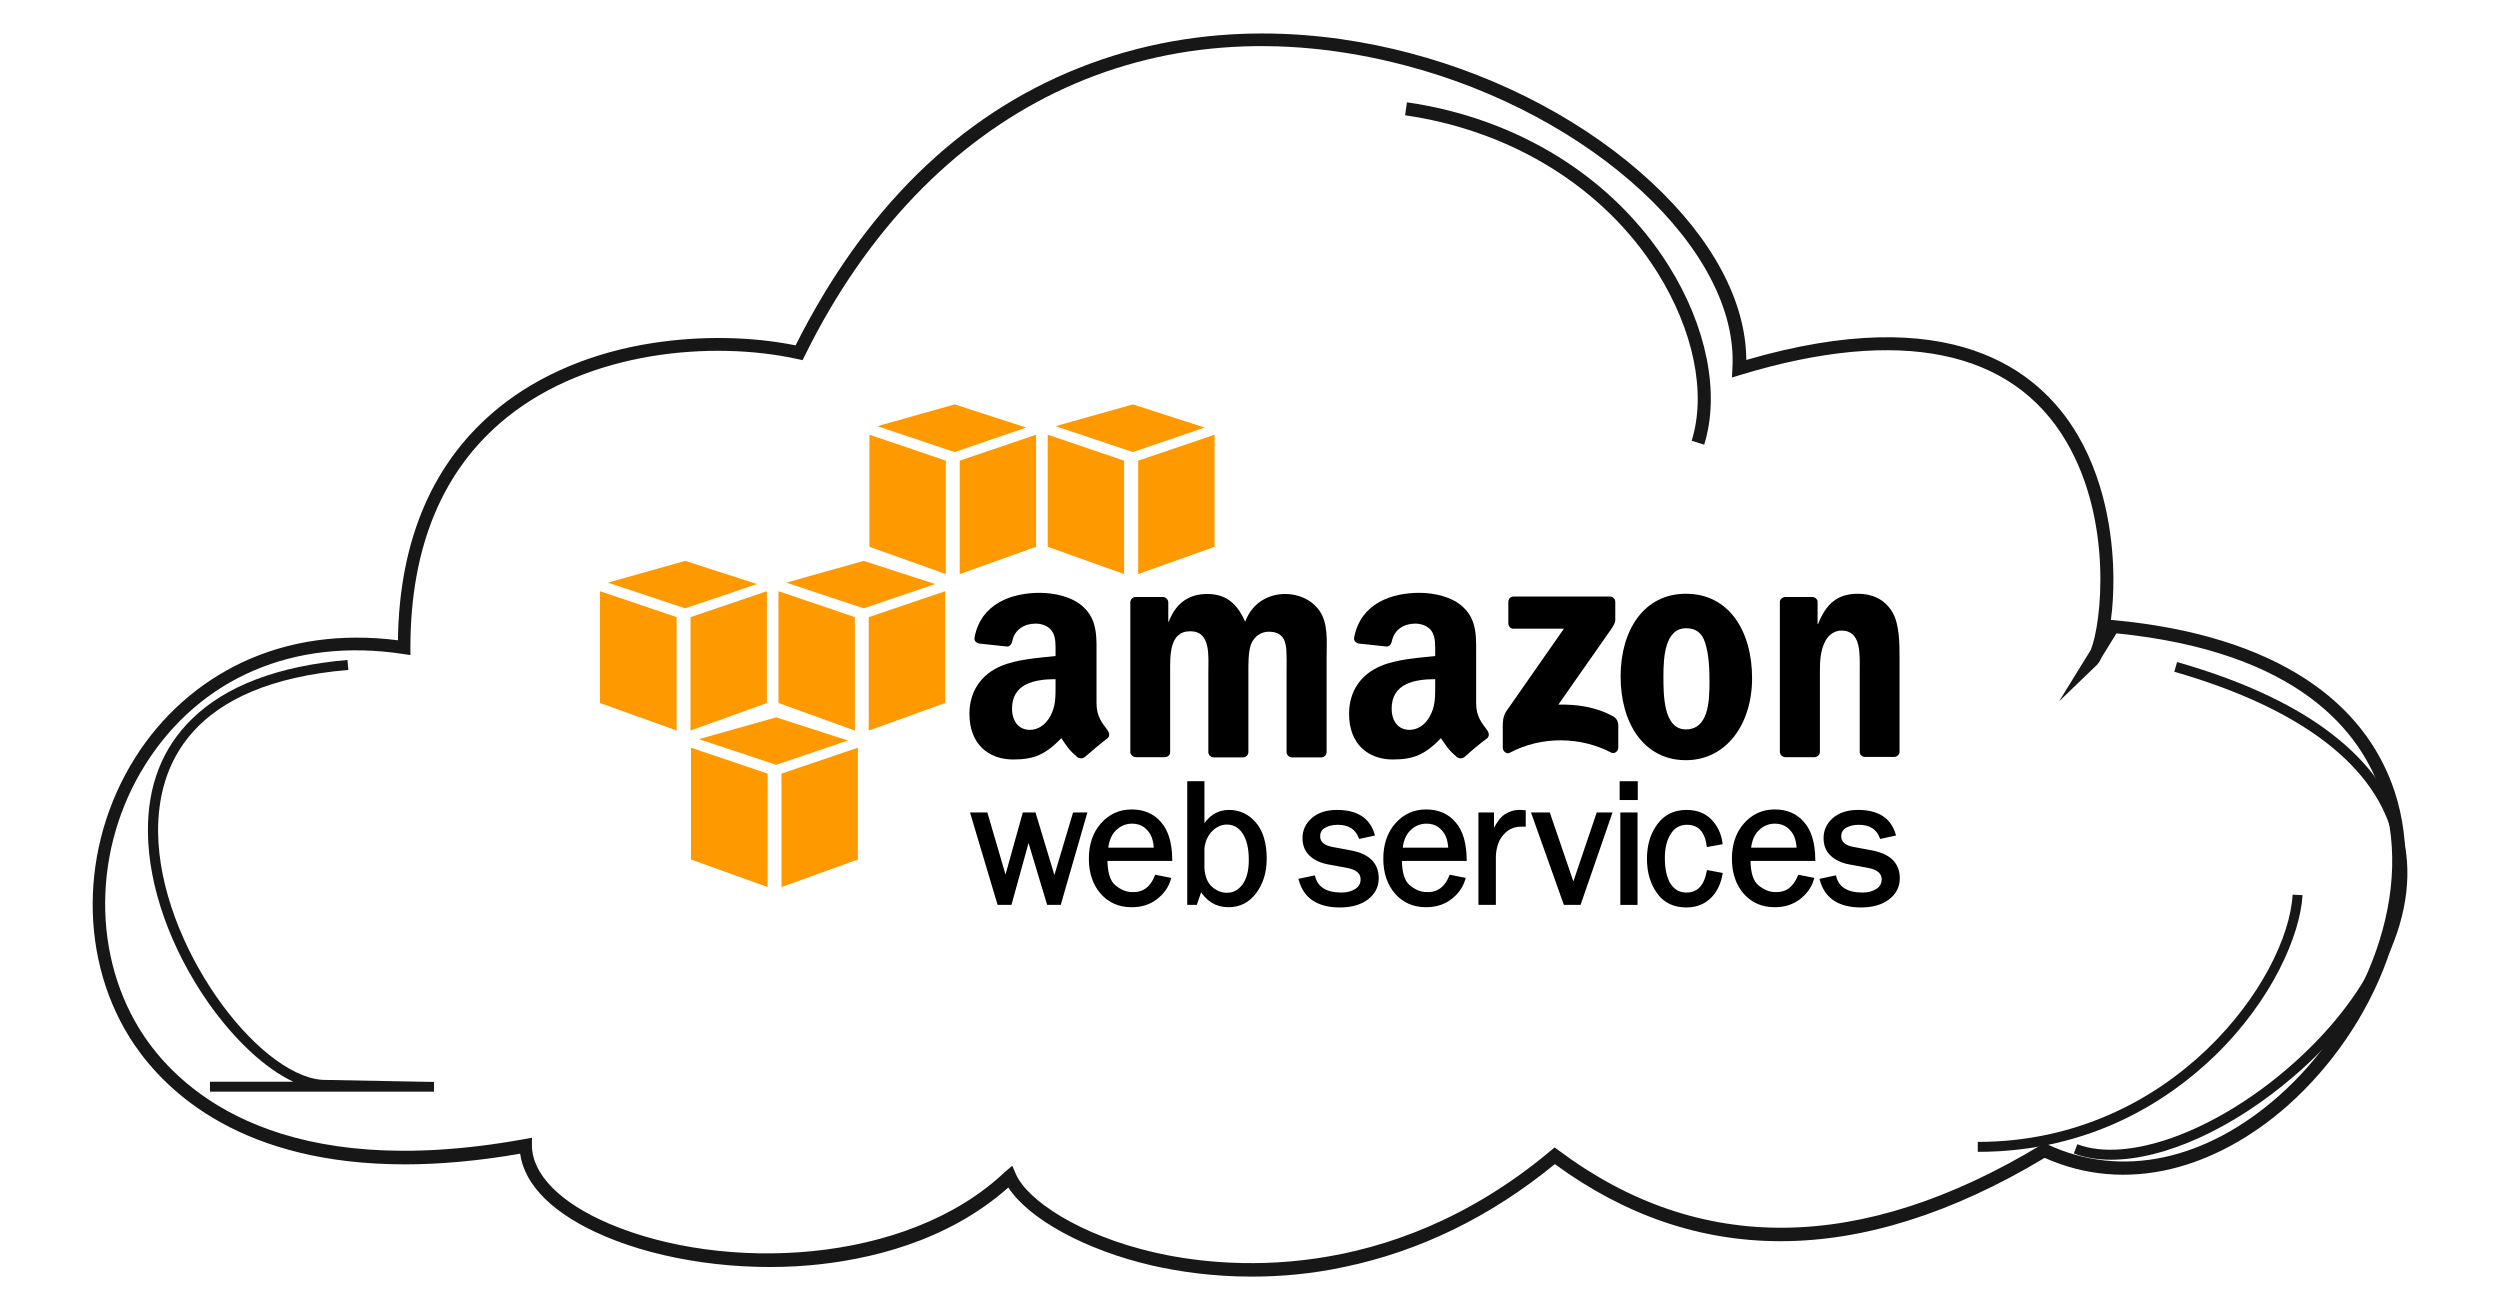 <?xml version="1.0" encoding="utf-8"?>
<!-- Generator: Adobe Illustrator 21.1.0, SVG Export Plug-In . SVG Version: 6.00 Build 0)  -->
<svg version="1.1" id="Layer_1" xmlns="http://www.w3.org/2000/svg" xmlns:xlink="http://www.w3.org/1999/xlink" x="0px" y="0px"
	 viewBox="0 0 1080 566" style="enable-background:new 0 0 1080 566;" xml:space="preserve">
<style type="text/css">
	.st0{fill-rule:evenodd;clip-rule:evenodd;fill:#FF9900;}
	.st1{stroke:#000000;stroke-width:1.431;}
	.st2{fill-rule:evenodd;clip-rule:evenodd;}
	.st3{fill:#181717;}
</style>
<g>
	<g>
		<polygon class="st0" points="331.6,383.2 298.5,371.3 298.5,323 331.6,334.2 		"/>
		<polygon class="st0" points="337.6,383.2 370.6,371.3 370.6,323 337.6,334.2 		"/>
		<polygon class="st0" points="301.9,319.3 335.3,309.9 366.3,319.9 335.3,330.4 		"/>
	</g>
	<g>
		<polygon class="st0" points="292.3,315.6 259.2,303.7 259.2,255.4 292.3,266.6 		"/>
		<polygon class="st0" points="298.3,315.6 331.3,303.7 331.3,255.4 298.3,266.6 		"/>
		<polygon class="st0" points="262.6,251.7 296,242.3 327,252.3 296,262.8 		"/>
	</g>
	<g>
		<polygon class="st0" points="369.3,315.6 336.3,303.7 336.3,255.4 369.3,266.6 		"/>
		<polygon class="st0" points="375.3,315.6 408.3,303.7 408.3,255.4 375.3,266.6 		"/>
		<polygon class="st0" points="339.7,251.7 373.1,242.3 404,252.3 373.1,262.8 		"/>
	</g>
	<g>
		<polygon class="st0" points="408.6,248 375.6,236.2 375.6,187.8 408.6,199 		"/>
		<polygon class="st0" points="414.6,248 447.6,236.2 447.6,187.8 414.6,199 		"/>
		<polygon class="st0" points="379,184.1 412.4,174.7 443.3,184.7 412.4,195.3 		"/>
	</g>
	<g>
		<polygon class="st0" points="485.6,248 452.6,236.2 452.6,187.8 485.6,199 		"/>
		<polygon class="st0" points="491.7,248 524.7,236.2 524.7,187.8 491.7,199 		"/>
		<polygon class="st0" points="456,184.1 489.4,174.7 520.4,184.7 489.4,195.3 		"/>
	</g>
	<g>
		<path class="st1" d="M468.8,351.7l-11.1,38.5h-4.8l-8.6-28.6l-7.9,28.6h-4.9l-11.5-38.5h6l8.4,28.7l8-28.7h4.4l8.7,28.8l8.6-28.8
			H468.8z"/>
		<path class="st1" d="M499.5,378.7l5.6,1.1c-1,3.3-3,6-5.9,8.2c-2.9,2.2-6.4,3.2-10.4,3.2c-5.3,0-9.5-1.9-12.8-5.6
			c-3.2-3.7-4.9-8.6-4.9-14.6c0-6.1,1.7-11.1,5.1-14.9c3.4-3.8,7.6-5.7,12.7-5.7c5,0,9.1,1.7,12.1,5.2c3.1,3.5,4.6,8.7,4.7,15.6h-28
			c0,5.8,1.2,9.8,3.7,11.8c2.4,2,5,3.1,7.7,3.1C494,386.3,497.5,383.7,499.5,378.7z M499.2,367c-0.1-2.2-0.4-4.1-1.1-5.8
			c-0.7-1.7-1.8-3.1-3.3-4.3c-1.6-1.2-3.5-1.8-5.7-1.8c-3,0-5.5,1.1-7.6,3.2c-2.1,2.1-3.2,5-3.5,8.6H499.2z"/>
		<path class="st1" d="M516.5,390.2h-2.9v-52h6v19.9c2.7-5,6.5-7.5,11.3-7.5c4.4,0,8.1,1.7,11.1,5.2c3,3.5,4.5,8.6,4.5,15.2
			c0,5.7-1.5,10.5-4.4,14.4c-2.9,3.9-6.7,5.8-11.4,5.8c-5.2,0-9.2-2.5-12-7.4L516.5,390.2z M519.6,375.1c0.3,4,1.5,6.8,3.6,8.6
			c2.1,1.8,4.4,2.7,6.8,2.7c3,0,5.5-1.3,7.4-4c1.9-2.6,2.8-6.3,2.8-10.9c0-5-0.9-8.9-2.7-11.7c-1.8-2.8-4.3-4.3-7.5-4.3
			c-2.5,0-4.8,1-6.8,3c-2,2-3.2,4.6-3.6,7.8V375.1z"/>
		<path class="st1" d="M561.8,380.2l5.7-1.2c1.3,4.8,5.3,7.3,12.1,7.3c2.5,0,4.6-0.6,6.3-1.7c1.7-1.1,2.6-2.7,2.6-4.7
			c0-3-2.2-4.9-6.6-5.7l-8.1-1.5c-3.2-0.6-5.7-1.8-7.6-3.6c-1.9-1.8-2.8-4.1-2.8-7.1c0-3.2,1.3-5.9,3.8-8.1c2.6-2.2,6-3.3,10.4-3.3
			c8.4,0,13.5,3.3,15.5,9.8l-5.5,1.2c-1.6-4-4.8-6-9.7-6c-2.4,0-4.4,0.5-6,1.5c-1.6,1-2.3,2.4-2.3,4.2c0,2.8,2,4.6,6,5.3l7.5,1.4
			c7.9,1.4,11.8,5.2,11.8,11.4c0,3.5-1.5,6.4-4.4,8.6c-2.9,2.2-6.8,3.3-11.7,3.3C569.6,391.3,563.9,387.6,561.8,380.2z"/>
		<path class="st1" d="M626.7,378.7l5.6,1.1c-1,3.3-3,6-5.9,8.2c-2.9,2.2-6.4,3.2-10.4,3.2c-5.3,0-9.5-1.9-12.8-5.6
			c-3.2-3.7-4.9-8.6-4.9-14.6c0-6.1,1.7-11.1,5.1-14.9c3.4-3.8,7.6-5.7,12.7-5.7c5,0,9.1,1.7,12.1,5.2c3.1,3.5,4.6,8.7,4.7,15.6h-28
			c0,5.8,1.2,9.8,3.7,11.8c2.4,2,5,3.1,7.7,3.1C621.2,386.3,624.7,383.7,626.7,378.7z M626.4,367c-0.1-2.2-0.4-4.1-1.1-5.8
			c-0.7-1.7-1.8-3.1-3.3-4.3c-1.6-1.2-3.5-1.8-5.7-1.8c-3,0-5.5,1.1-7.6,3.2c-2.1,2.1-3.2,5-3.5,8.6H626.4z"/>
		<path class="st1" d="M645.4,390.2h-6v-38.5h5.3v9c1.9-4.2,3.7-6.9,5.6-8.2c1.9-1.2,3.8-1.9,5.7-1.9c0.6,0,1.4,0,2.4,0.1v5.7h-1.2
			c-3.3,0-6,1.2-8.2,3.7c-2.2,2.4-3.3,5.7-3.5,9.7V390.2z"/>
		<path class="st1" d="M695.6,351.7l-13.3,38.5h-6.2l-13.7-38.5h6.6l10.7,31.3l10.6-31.3H695.6z"/>
		<path class="st1" d="M706.8,338.2v6.7h-6.4v-6.7H706.8z M706.7,351.7v38.5h-6v-38.5H706.7z"/>
		<path class="st1" d="M738,376.7l5.4,1c-0.8,4.3-2.5,7.6-5.1,10c-2.6,2.4-5.9,3.6-9.8,3.6c-5.3,0-9.4-2-12.1-5.9
			c-2.8-3.9-4.2-8.7-4.2-14.4c0-5.9,1.5-10.7,4.4-14.6c2.9-3.9,6.9-5.8,12-5.8c4.2,0,7.6,1.3,10.1,3.8c2.5,2.5,4.1,5.7,4.7,9.7
			l-5.4,1c-1-6.4-4.1-9.5-9.2-9.5c-3.3,0-5.8,1.4-7.6,4.2c-1.8,2.8-2.7,6.4-2.7,10.9c0,4.9,0.9,8.8,2.6,11.5
			c1.8,2.7,4.2,4.1,7.4,4.1C733.6,386.3,736.7,383.1,738,376.7z"/>
		<path class="st1" d="M777.3,378.7l5.6,1.1c-1,3.3-3,6-5.9,8.2c-2.9,2.2-6.4,3.2-10.4,3.2c-5.3,0-9.5-1.9-12.8-5.6
			c-3.2-3.7-4.9-8.6-4.9-14.6c0-6.1,1.7-11.1,5.1-14.9c3.4-3.8,7.6-5.7,12.7-5.7c5,0,9.1,1.7,12.1,5.2c3.1,3.5,4.6,8.7,4.7,15.6h-28
			c0,5.8,1.2,9.8,3.7,11.8c2.4,2,5,3.1,7.7,3.1C771.8,386.3,775.2,383.7,777.3,378.7z M776.9,367c-0.1-2.2-0.4-4.1-1.1-5.8
			c-0.7-1.7-1.8-3.1-3.3-4.3c-1.6-1.2-3.5-1.8-5.7-1.8c-3,0-5.5,1.1-7.6,3.2c-2.1,2.1-3.2,5-3.5,8.6H776.9z"/>
		<path class="st1" d="M786.9,380.2l5.7-1.2c1.3,4.8,5.3,7.3,12.1,7.3c2.5,0,4.6-0.6,6.3-1.7c1.7-1.1,2.6-2.7,2.6-4.7
			c0-3-2.2-4.9-6.6-5.7l-8.1-1.5c-3.2-0.6-5.7-1.8-7.6-3.6c-1.9-1.8-2.8-4.1-2.8-7.1c0-3.2,1.3-5.9,3.8-8.1c2.6-2.2,6-3.3,10.4-3.3
			c8.4,0,13.5,3.3,15.5,9.8l-5.5,1.2c-1.6-4-4.8-6-9.7-6c-2.4,0-4.4,0.5-6,1.5c-1.6,1-2.3,2.4-2.3,4.2c0,2.8,2,4.6,6,5.3l7.5,1.4
			c7.9,1.4,11.8,5.2,11.8,11.4c0,3.5-1.5,6.4-4.4,8.6c-2.9,2.2-6.8,3.3-11.7,3.3C794.7,391.3,789,387.6,786.9,380.2z"/>
	</g>
	<g>
		<g>
			<path class="st2" d="M651.6,269.3v-9.3c0-1.4,1.1-2.3,2.3-2.3l41.5,0c1.3,0,2.4,1,2.4,2.3l0,7.9c0,1.3-1.1,3.1-3.1,5.8
				l-21.5,30.7c8-0.2,16.4,1,23.7,5.1c1.6,0.9,2.1,2.3,2.2,3.6v9.9c0,1.4-1.5,2.9-3.1,2.1c-12.8-6.7-29.7-7.4-43.8,0.1
				c-1.4,0.8-3-0.8-3-2.1v-9.4c0-1.5,0-4.1,1.5-6.4l24.9-35.7l-21.7,0C652.7,271.7,651.6,270.7,651.6,269.3z"/>
			<path class="st2" d="M503.2,327.1h-12.6c-1.2-0.1-2.2-1-2.3-2.1l0-64.8c0-1.3,1.1-2.3,2.4-2.3l11.7,0c1.2,0.1,2.2,1,2.3,2.2v8.5
				h0.2c3.1-8.2,8.8-12,16.6-12c7.9,0,12.8,3.8,16.4,12c3.1-8.2,10-12,17.4-12c5.3,0,11.1,2.2,14.6,7.1c4,5.5,3.2,13.4,3.2,20.3
				l0,40.9c0,1.3-1.1,2.3-2.4,2.3h-12.6c-1.3-0.1-2.3-1.1-2.3-2.3l0-34.3c0-2.7,0.2-9.5-0.4-12.1c-0.9-4.4-3.8-5.6-7.4-5.6
				c-3.1,0-6.2,2-7.5,5.3c-1.3,3.3-1.2,8.7-1.2,12.4v34.3c0,1.3-1.1,2.3-2.4,2.3h-12.6c-1.3-0.1-2.3-1.1-2.3-2.3l0-34.3
				c0-7.2,1.2-17.9-7.8-17.9c-9.1,0-8.7,10.4-8.7,17.9l0,34.3C505.6,326.1,504.5,327.1,503.2,327.1z"/>
			<path class="st2" d="M728.3,256.5c18.6,0,28.6,16.1,28.6,36.5c0,19.8-11.1,35.4-28.6,35.4c-18.2,0-28.2-16.1-28.2-36.1
				C700.1,272.2,710.2,256.5,728.3,256.5z M728.4,271.4c-9.2,0-9.8,12.7-9.8,20.6s-0.1,23.1,9.7,23.1c9.7,0,10.2-12,10.2-20.3
				c0-5.5-0.2-12-1.9-17.2C735.2,273.2,732.4,271.4,728.4,271.4z"/>
			<path class="st2" d="M783.8,327.1h-12.6c-1.3-0.1-2.3-1.1-2.3-2.3l0-64.8c0.1-1.2,1.2-2.1,2.4-2.1l11.7,0c1.1,0.1,2,0.8,2.2,1.8
				v9.9h0.2c3.5-8.9,8.5-13.1,17.2-13.1c5.7,0,11.2,2,14.7,7.6c3.3,5.2,3.3,13.9,3.3,20.2v40.7c-0.1,1.1-1.2,2-2.4,2h-12.6
				c-1.2-0.1-2.1-0.9-2.2-2v-35.2c0-7.1,0.8-17.4-7.9-17.4c-3.1,0-5.9,2-7.3,5.2c-1.8,4-2,7.9-2,12.3v34.9
				C786.2,326.1,785.1,327.1,783.8,327.1z"/>
			<path class="st2" d="M620,296.2c0,4.9,0.1,9-2.4,13.4c-2,3.6-5.2,5.7-8.7,5.7c-4.8,0-7.7-3.7-7.7-9.2c0-10.7,9.6-12.7,18.8-12.7
				V296.2z M632.7,327c-0.8,0.7-2,0.8-3,0.3c-4.2-3.5-4.9-5.1-7.2-8.4c-6.9,7.1-11.8,9.2-20.8,9.2c-10.6,0-18.9-6.6-18.9-19.7
				c0-10.2,5.5-17.2,13.5-20.6c6.8-3,16.4-3.6,23.7-4.4v-1.6c0-3,0.2-6.6-1.5-9.1c-1.5-2.3-4.5-3.3-7.1-3.3c-4.8,0-9.1,2.5-10.1,7.6
				c-0.2,1.1-1,2.3-2.2,2.3l-12.2-1.3c-1-0.2-2.2-1.1-1.9-2.6c2.8-14.8,16.2-19.3,28.2-19.3c6.1,0,14.2,1.6,19,6.3
				c6.1,5.7,5.5,13.4,5.5,21.7v19.7c0,5.9,2.5,8.5,4.8,11.7c0.8,1.1,1,2.5,0,3.4C639.8,320.8,635.2,324.7,632.7,327L632.7,327z"/>
			<path class="st2" d="M456,296.2c0,4.9,0.1,9-2.4,13.4c-2,3.6-5.2,5.7-8.7,5.7c-4.8,0-7.7-3.7-7.7-9.2c0-10.7,9.6-12.7,18.8-12.7
				V296.2z M468.7,327c-0.8,0.7-2,0.8-3,0.3c-4.2-3.5-4.9-5.1-7.2-8.4c-6.9,7.1-11.8,9.2-20.8,9.2c-10.6,0-18.9-6.6-18.9-19.7
				c0-10.2,5.5-17.2,13.5-20.6c6.8-3,16.4-3.6,23.7-4.4v-1.6c0-3,0.2-6.6-1.5-9.1c-1.5-2.3-4.5-3.3-7.1-3.3c-4.8,0-9.1,2.5-10.1,7.6
				c-0.2,1.1-1,2.3-2.2,2.3l-12.2-1.3c-1-0.2-2.2-1.1-1.9-2.6c2.8-14.8,16.2-19.3,28.2-19.3c6.1,0,14.2,1.6,19,6.3
				c6.1,5.7,5.5,13.4,5.5,21.7v19.7c0,5.9,2.5,8.5,4.8,11.7c0.8,1.1,1,2.5,0,3.4C475.9,320.8,471.3,324.7,468.7,327L468.7,327z"/>
		</g>
	</g>
</g>
<path class="st3" d="M540.8,551.5c-17.4,0-32.1-2.3-43.1-4.8c-28.7-6.6-53.3-20.1-62.1-33.7c-26.8,23.8-61.2,31.4-85.7,33.6
	c-30.7,2.7-63.8-2-88.5-12.5c-22-9.3-34.8-21.9-36.7-35.7c-18.4,3.2-35,4.6-49.8,4.6c-70,0-102.7-30.8-117-51.9
	c-24-35.6-23.8-85.3,0.5-123.8c11.4-18.1,27.4-32.3,46.3-41.2c20.1-9.4,42.7-12.6,67.2-9.5c0.6-43.9,15.4-77.7,43.7-100.6
	c17.6-14.2,40.5-23.8,66.3-27.8c20.7-3.2,42.5-2.9,61.8,1c29.5-58.8,70.5-99.1,122-119.7C521,7.4,574,13.7,608.9,22.9
	c40,10.5,77.2,30.4,104.6,55.9c26.4,24.5,40.8,51.6,40.9,76.7C841.9,130,880.6,159,897.6,188c13.2,22.5,15.3,48.2,15.4,61.6
	c0,6.4-0.3,12.7-1.1,18.2l1.2,0.1c34.3,3.2,62.3,11.9,83.2,25.6c18.9,12.4,31.7,28.8,38.2,48.5c7.2,21.9,6,47-3.3,72.6
	c-8.6,23.8-23.9,46.1-42.9,63c-15.5,13.7-32.9,23.2-50.4,27.4c-18.9,4.5-37.3,2.9-54.6-4.8c-40,24-78.2,36-114.1,36
	c-34.6,0-67.2-11.1-97.5-33.3c-27.7,22.7-58.4,37.7-91.3,44.5C566.3,550.4,552.9,551.5,540.8,551.5z M437.3,503.6l1.6,3.7
	c4.9,11.1,27.2,26.3,60,33.8c27.9,6.4,100.5,15.1,171-44l1.7-1.4l1.8,1.3c60.6,45.3,130.7,44.5,208.4-2.4l1.3-0.8l1.4,0.6
	c31.8,14.8,68.3,7.1,100.1-21.1c33.5-29.6,59.5-83.6,44.5-129.6c-9-27.7-36.3-62.2-114.8-70.1l-6.4,10.4c-0.7,1.5-1.4,2.7-2.2,3.4
	l-16.2,15.6l13.7-22.2c4.7-11.5,9.6-55.8-10.6-90.1c-23.3-39.7-71.9-49.6-140.5-28.8l-3.9,1.2l0.2-4.1
	c2.9-50.8-60.4-109.5-141.2-130.7c-109.6-28.9-206.6,18-259.5,125.3l-1,2l-2.2-0.5c-36.9-8.1-90-3.4-125.5,25.2
	c-27.7,22.3-41.7,55.8-41.7,99.4l0,3.3l-3.3-0.5c-47-7.1-87.5,10.3-111.1,47.6c-23.1,36.6-23.3,83.8-0.6,117.6
	c16.7,24.7,60.1,63.3,164.2,44.4l3.3-0.6l0,3.4c0.1,12.5,12.3,24.8,33.5,33.8c48.9,20.8,128.1,18.1,170.8-22.4L437.3,503.6z"/>
<path class="st3" d="M187.5,471.6H90.7v-4.3h36c-12-5.6-25.2-17.8-36.7-34.1c-16.4-23.5-25.9-50.3-26.1-73.8
	c-0.2-19.9,6.2-36.3,19-48.8c14.6-14.3,37.2-22.9,67.2-25.5l0.4,4.3c-68.4,5.8-82.4,41.3-82.2,70c0.4,48.3,42.6,105,70.9,107.1
	l48.3,0.9L187.5,471.6z"/>
<path class="st3" d="M736.2,192.1l-5.4-1.7c6.4-20.5,0.9-47.6-14.8-72.7c-22.9-36.5-62.7-61.2-109-67.9l0.8-5.6
	c48,6.9,89.2,32.6,113,70.5C737.4,141.1,743.1,170.1,736.2,192.1z"/>
<path class="st3" d="M854.4,497.6v-4.3c84.2,0,134-70.6,136-106.8l4.3,0.2c-1,17.2-13.1,45.4-38,69.5
	C937.2,475,903.6,497.6,854.4,497.6z"/>
<path class="st3" d="M912,501c-5.9,0-11.3-0.9-16.1-2.7l1.5-4c21.5,8.2,58.8-5.2,90.8-32.7c35.6-30.6,52.8-67.4,46-98.3
	c-7-32-39.9-57.3-94.9-73.1l1.2-4.2c29.8,8.5,53.4,19.8,69.9,33.5c15.1,12.4,24.5,26.8,28,42.9c3.8,17.2,0.8,35.7-8.9,54.9
	c-8.5,16.8-21.8,33.3-38.5,47.6C964.4,487.8,934.8,501,912,501z"/>
</svg>
